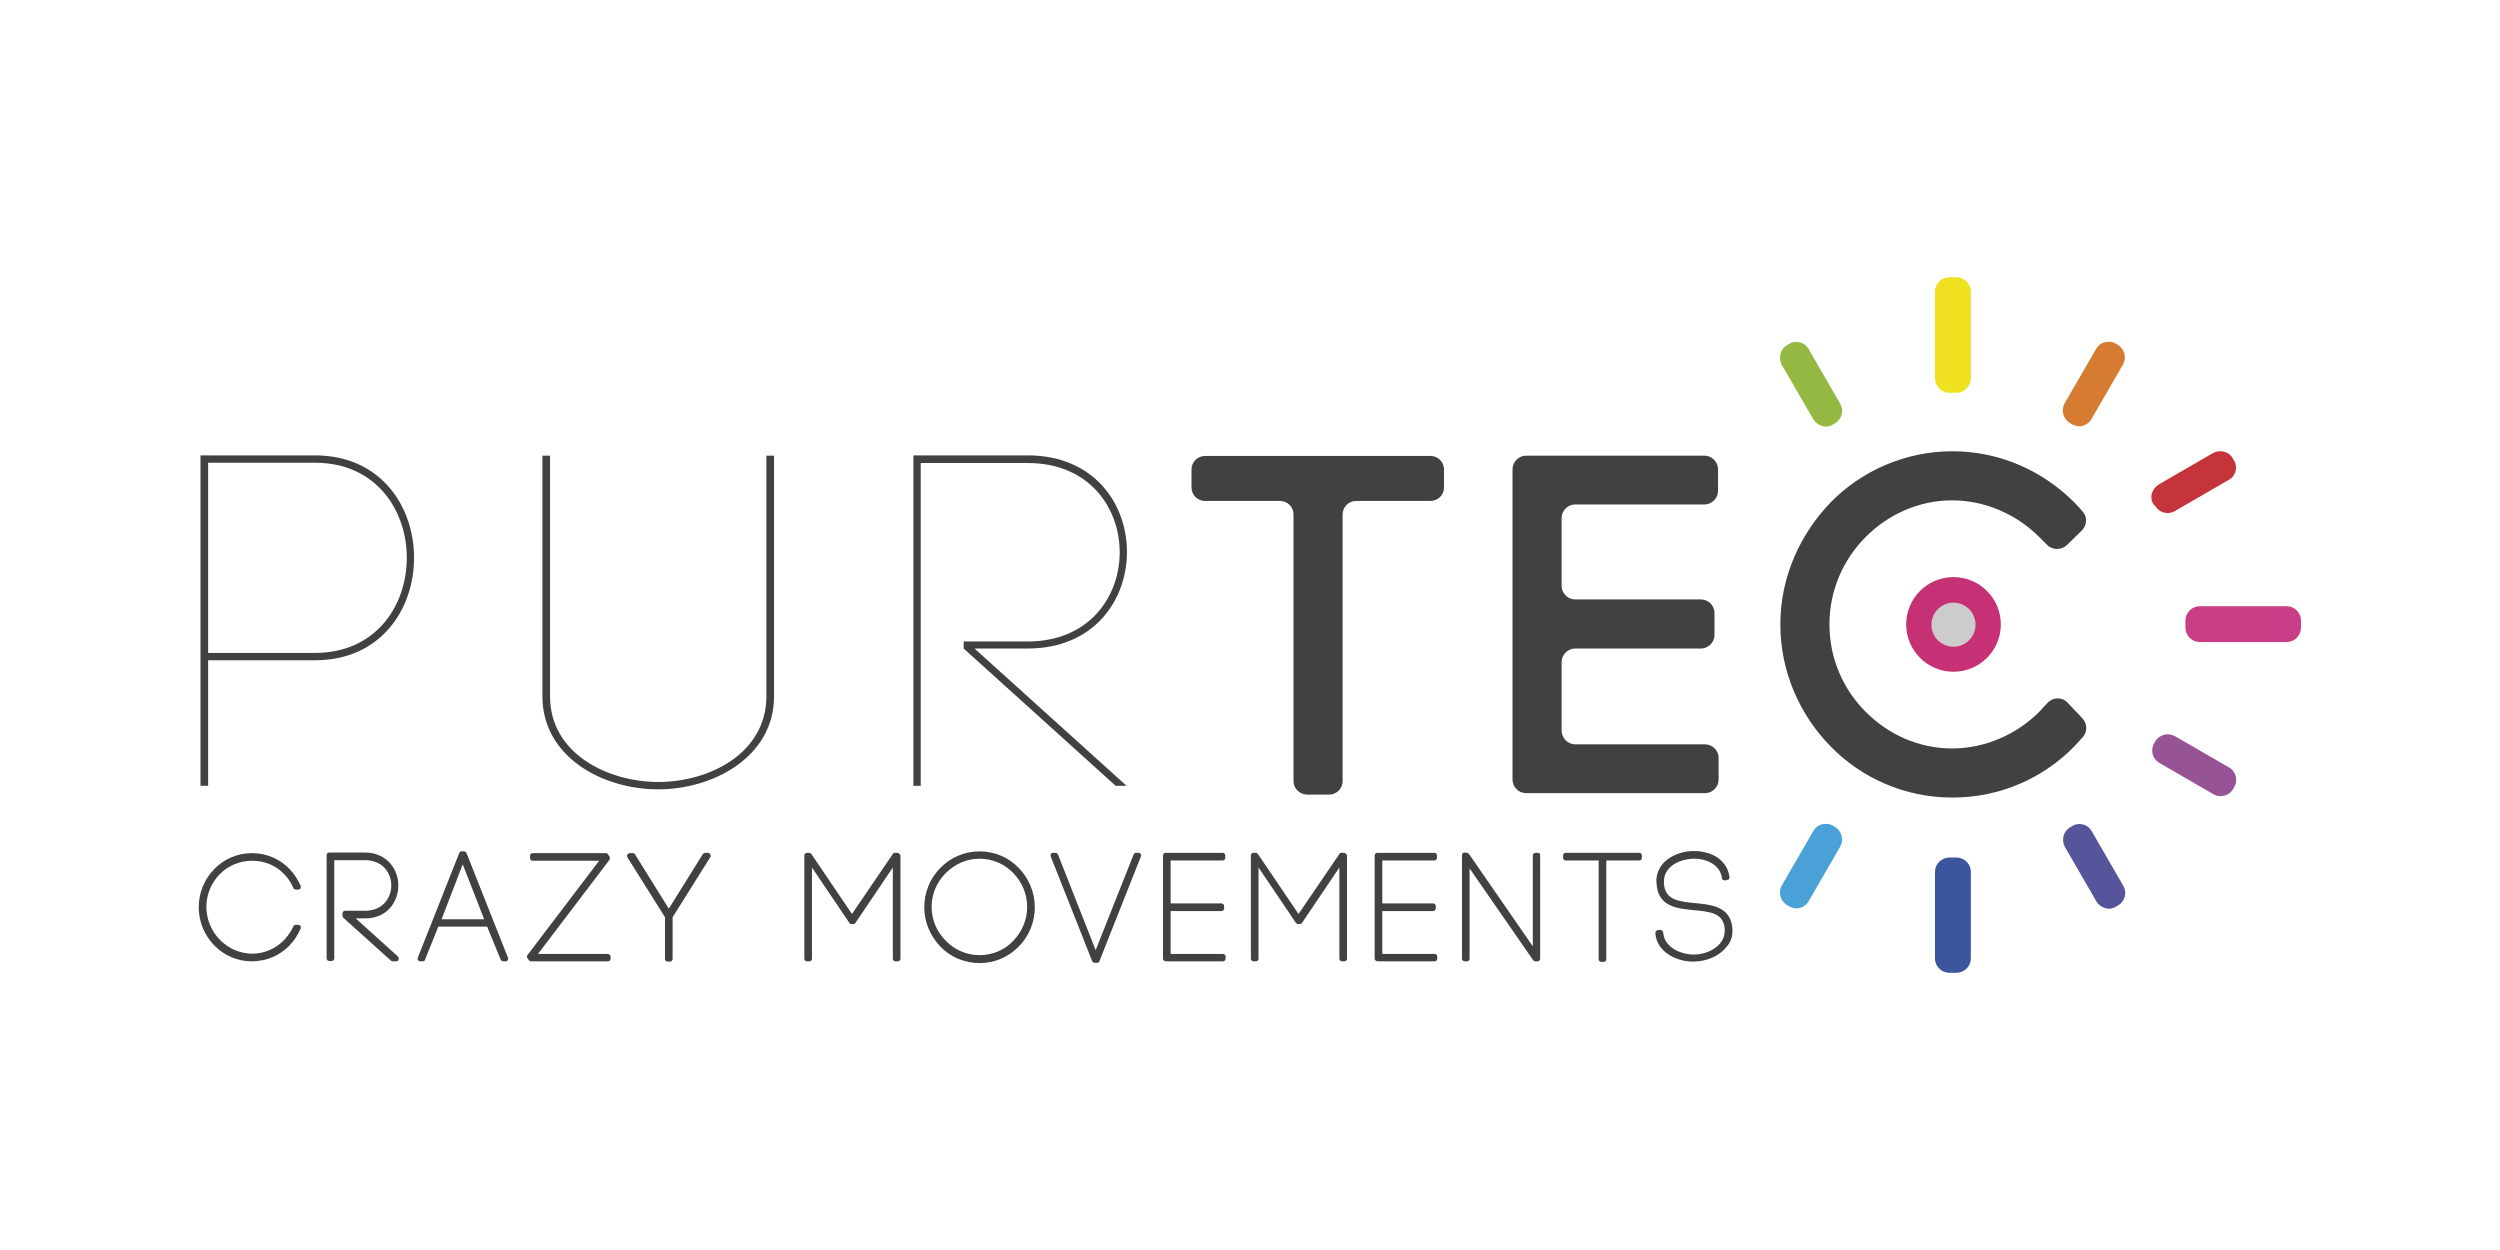 <?xml version="1.0" encoding="utf-8"?>
<!-- Generator: Adobe Illustrator 28.0.0, SVG Export Plug-In . SVG Version: 6.00 Build 0)  -->
<svg version="1.1" id="Calque_1" xmlns="http://www.w3.org/2000/svg" xmlns:xlink="http://www.w3.org/1999/xlink" x="0px" y="0px"
	 viewBox="0 0 850.4 425.2" style="enable-background:new 0 0 850.4 425.2;" xml:space="preserve">
<style type="text/css">
	.st0{fill:#414140;}
	.st1{fill:#C63175;}
	.st2{fill:#CDCCCD;}
	.st3{fill:#49A1D8;}
	.st4{fill:#93B943;}
	.st5{fill:#3C569E;}
	.st6{fill:#C6343B;}
	.st7{fill:#965395;}
	.st8{fill:#F0E120;}
	.st9{fill:#C83F88;}
	.st10{fill:#D57C32;}
	.st11{fill:#56549B;}
</style>
<g>
	<g>
		<g>
			<g>
				<g>
					<g>
						<path class="st0" d="M693.7,242.1c-7.7,7.7-18.4,12.5-29.7,12.5c-11.3,0-21.8-4.8-29.4-12.5c-7.6-7.6-12.3-18.1-12.3-29.7
							c0-11.7,4.8-22.2,12.3-29.7c7.6-7.7,18.1-12.5,29.4-12.5c11.3,0,22,4.8,29.7,12.5l2.6,2.6c1.8,1.9,4.9,1.9,6.8,0.1l5.1-5
							c1.7-1.7,1.9-4.5,0.3-6.3c-0.9-1.1-1.9-2.2-2.9-3.2c-10.7-10.7-25.3-17.4-41.5-17.4c-16.1,0-30.9,6.7-41.4,17.4
							c-10.3,10.7-17.1,25.3-17.1,41.5s6.7,30.9,17.1,41.5c10.5,10.8,25.3,17.4,41.4,17.4c16.3,0,30.9-6.6,41.5-17.4
							c1-1.1,2-2.2,3-3.3c1.5-1.8,1.4-4.5-0.2-6.2l-5.1-5.4c-1.9-2-5.1-1.9-6.9,0.2C695.4,240.2,694.6,241.1,693.7,242.1z"/>
					</g>
					<circle class="st1" cx="664.5" cy="212.4" r="16.1"/>
					<circle class="st2" cx="664.5" cy="212.5" r="7.5"/>
				</g>
				<g>
					<path class="st0" d="M440,265.7v-90.7c0-2.6-2.1-4.6-4.6-4.6h-25.5c-2.6,0-4.6-2.1-4.6-4.6v-6.1c0-2.6,2.1-4.6,4.6-4.6h76.7
						c2.6,0,4.6,2.1,4.6,4.6v6.1c0,2.6-2.1,4.6-4.6,4.6h-25.3c-2.6,0-4.6,2.1-4.6,4.6v90.7c0,2.6-2.1,4.6-4.6,4.6h-7.3
						C442,270.3,440,268.2,440,265.7z"/>
					<path class="st0" d="M535.9,253.2H580c2.5,0,4.6,2.1,4.6,4.6v7.4c0,2.5-2.1,4.6-4.6,4.6h-60.9c-2.5,0-4.6-2.1-4.6-4.6V159.6
						c0-2.5,2.1-4.6,4.6-4.6h60.7c2.5,0,4.6,2.1,4.6,4.6v7.4c0,2.5-2.1,4.6-4.6,4.6h-44c-2.5,0-4.6,2.1-4.6,4.6v23.1
						c0,2.5,2.1,4.6,4.6,4.6h42.8c2.5,0,4.6,2.1,4.6,4.6v7.5c0,2.5-2.1,4.6-4.6,4.6h-42.8c-2.5,0-4.6,2.1-4.6,4.6v23.3
						C531.3,251.2,533.3,253.2,535.9,253.2z"/>
				</g>
				<path class="st0" d="M68.2,154.9h1.3h37.6c45,0,45,69.7,0,69.7H70.8v42.7h-2.6c0-37.1,0-74,0-111.1V154.9z M107.1,222.1
					c41.7,0,41.7-64.7,0-64.7H70.8v64.7H107.1z"/>
				<path class="st0" d="M184.5,236.8V155h2.6v81.9c0,19.4,19.6,29.1,36.8,29.1c17.2,0,36.8-9.6,36.8-29.2V155h2.6v81.9
					c0,20.7-20.9,31.6-39.3,31.6C205.2,268.6,184.5,257.6,184.5,236.8z"/>
				<path class="st0" d="M313.1,267.3h-2.4V156.2v-1.3h1.3h37.6c45,0,45,65.7,0,65.7h-18.1l51.7,46.7h-3.7l-51.7-46.7v-2.4h21.8
					c41.7,0,41.7-60.7,0-60.7h-36.4V267.3z"/>
			</g>
			<g>
				<path class="st3" d="M624.2,281.3l-0.7-0.4c-1.1-0.7-2.4-0.8-3.7-0.5c-1.3,0.3-2.3,1.1-3,2.3l-10.7,18.5
					c-1.3,2.3-0.5,5.3,1.8,6.7l0.7,0.4c0.8,0.4,1.6,0.7,2.4,0.7c1.7,0,3.3-0.9,4.2-2.4l10.7-18.5
					C627.3,285.7,626.5,282.7,624.2,281.3z"/>
				<path class="st4" d="M615.2,118.7c-0.9-1.6-2.5-2.4-4.2-2.4c-0.8,0-1.7,0.2-2.4,0.7l-0.7,0.4c-2.3,1.3-3.1,4.3-1.8,6.7
					l10.7,18.5c0.7,1.1,1.7,1.9,3,2.3c1.3,0.4,2.6,0.2,3.7-0.5l0.7-0.4c2.3-1.4,3.1-4.3,1.8-6.6L615.2,118.7z"/>
				<path class="st5" d="M665.5,291.7h-2.4c-2.7,0-4.9,2.2-4.9,4.9V326c0,2.7,2.2,4.9,4.9,4.9h2.4c2.7,0,4.9-2.2,4.9-4.9v-29.5
					C670.4,293.9,668.2,291.7,665.5,291.7z"/>
				<path class="st6" d="M733.1,172.1c1.4,2.3,4.3,3.1,6.6,1.8l18.5-10.7c1.6-0.9,2.4-2.5,2.4-4.2c0-0.8-0.2-1.7-0.7-2.4l-0.4-0.7
					c-1.3-2.3-4.3-3.1-6.7-1.8l-18.5,10.7c-1.1,0.7-1.9,1.7-2.3,3c-0.4,1.3-0.2,2.6,0.5,3.7L733.1,172.1z"/>
				<path class="st7" d="M758.3,261.1l-18.5-10.7c-2.3-1.3-5.3-0.5-6.7,1.8l-0.4,0.7c-0.4,0.8-0.6,1.6-0.6,2.4
					c0,1.7,0.9,3.3,2.4,4.2l18.5,10.7c2.3,1.3,5.3,0.5,6.6-1.8l0.4-0.7c0.7-1.1,0.8-2.4,0.5-3.7
					C760.2,262.8,759.4,261.7,758.3,261.1z"/>
				<path class="st8" d="M665.5,94.3h-2.4c-2.7,0-4.9,2.2-4.9,4.9v29.5c0,2.7,2.2,4.9,4.9,4.9h2.4c2.7,0,4.9-2.2,4.9-4.9V99.2
					C670.4,96.5,668.2,94.3,665.5,94.3z"/>
				<path class="st9" d="M777.8,206.2h-29.5c-2.7,0-4.9,2.2-4.9,4.9v2.4c0,2.7,2.2,4.9,4.9,4.9h29.5c2.7,0,4.9-2.2,4.9-4.9v-2.4
					C782.7,208.4,780.5,206.2,777.8,206.2z"/>
				<path class="st10" d="M720.4,117.3l-0.7-0.4c-1.1-0.7-2.4-0.8-3.7-0.5c-1.3,0.3-2.3,1.1-3,2.3l-10.7,18.5
					c-1.3,2.3-0.5,5.3,1.8,6.7l0.7,0.4c0.8,0.4,1.6,0.7,2.4,0.7c1.7,0,3.3-0.9,4.2-2.4l10.7-18.5
					C723.5,121.6,722.7,118.7,720.4,117.3z"/>
				<path class="st11" d="M711.5,282.7c-0.9-1.6-2.5-2.4-4.2-2.4c-0.8,0-1.7,0.2-2.4,0.7l-0.7,0.4c-2.3,1.3-3.1,4.3-1.8,6.7
					l10.7,18.5c0.6,1.1,1.7,1.9,3,2.3c1.3,0.4,2.6,0.2,3.7-0.5l0.7-0.4c2.3-1.4,3.1-4.3,1.8-6.6L711.5,282.7z"/>
			</g>
		</g>
	</g>
	<g>
		<path class="st0" d="M85.8,292.8c4.2,0,8.1,1.6,10.9,4.6c1.4,1.4,2.4,3,3.1,4.7c0.1,0.3,0.5,0.5,0.8,0.5h0.9
			c0.3,0,0.6-0.2,0.7-0.4s0.2-0.6,0.1-0.8c-0.9-2.1-2.2-4.1-3.8-5.8c-3.4-3.5-7.9-5.4-12.8-5.4c-4.8,0-9.4,1.9-12.8,5.4
			c-3.4,3.5-5.3,8.1-5.3,13c0,4.9,1.9,9.5,5.3,13c3.4,3.5,7.9,5.4,12.8,5.4c4.8,0,9.4-1.9,12.8-5.4c1.6-1.7,2.9-3.7,3.8-5.8
			c0.1-0.3,0.1-0.6-0.1-0.8s-0.4-0.4-0.7-0.4h-0.9c-0.4,0-0.7,0.2-0.8,0.5c-0.7,1.6-1.8,3.2-3.1,4.6c-2.9,3-6.8,4.7-10.9,4.7
			c-4.1,0-8-1.7-11-4.7c-2.9-3-4.6-7-4.6-11.2c0-4.2,1.6-8.1,4.6-11.2C77.7,294.4,81.6,292.8,85.8,292.8z"/>
		<path class="st0" d="M135.5,301.2c0-5.5-3.9-11.2-11.4-11.2h-12.1c-0.5,0-0.9,0.4-0.9,0.9v35.1c0,0.5,0.4,0.9,0.9,0.9h0.8
			c0.5,0,0.9-0.4,0.9-0.9v-33.4h10.5c6.1,0,8.9,4.5,8.9,8.6c0,4.1-2.8,8.6-8.9,8.6h-6.8c-0.5,0-0.9,0.4-0.9,0.9v0.8
			c0,0.3,0.1,0.5,0.3,0.7l16.2,14.6c0.2,0.1,0.4,0.2,0.6,0.2h1.2c0.4,0,0.7-0.2,0.8-0.6c0.1-0.3,0-0.7-0.2-1l-14.4-13h3.3
			C131.6,312.4,135.5,306.8,135.5,301.2z"/>
		<path class="st0" d="M158.7,290.2c-0.1-0.3-0.5-0.6-0.8-0.6H157c-0.4,0-0.7,0.2-0.8,0.6l-14.1,35.6c-0.1,0.3-0.1,0.6,0.1,0.8
			c0.2,0.2,0.4,0.4,0.7,0.4h0.9c0.4,0,0.7-0.2,0.8-0.6l4.5-11.2h16.6l4.6,11.2c0.1,0.3,0.5,0.6,0.8,0.6h0.9c0.3,0,0.6-0.1,0.7-0.4
			c0.2-0.2,0.2-0.6,0.1-0.8L158.7,290.2z M150.2,312.7l7.2-18.7l7.3,18.7H150.2z"/>
		<path class="st0" d="M206.7,324.5h-23.7l24.3-32c0.2-0.3,0.2-0.7,0.1-1l-0.6-0.9c-0.2-0.3-0.5-0.4-0.8-0.4h-24.8
			c-0.5,0-0.9,0.4-0.9,0.9v0.8c0,0.5,0.4,0.9,0.9,0.9h22.6l-24.4,32.1c-0.2,0.3-0.2,0.7,0,1l0.5,0.7c0.2,0.3,0.4,0.4,0.8,0.4h26.1
			c0.5,0,0.9-0.4,0.9-0.9v-0.8C207.6,324.9,207.2,324.5,206.7,324.5z"/>
		<path class="st0" d="M240.9,290.1h-1c-0.3,0-0.6,0.2-0.8,0.4l-11.6,18.6L216,290.6c-0.2-0.3-0.5-0.4-0.8-0.4h-1
			c-0.3,0-0.6,0.2-0.8,0.5c-0.2,0.3-0.1,0.6,0,0.9l12.8,20.4v14.2c0,0.5,0.4,0.9,0.9,0.9h0.8c0.5,0,0.9-0.4,0.9-0.9v-14.2l12.8-20.4
			c0.2-0.3,0.2-0.6,0-0.9C241.5,290.3,241.2,290.1,240.9,290.1z"/>
		<path class="st0" d="M305.2,290.1h-0.8c-0.3,0-0.6,0.1-0.7,0.4l-13.9,20.4L276,290.5c-0.2-0.2-0.4-0.4-0.7-0.4h-0.8
			c-0.5,0-0.9,0.4-0.9,0.9v35.1c0,0.5,0.4,0.9,0.9,0.9h0.8c0.5,0,0.9-0.4,0.9-0.9v-31l12.7,18.8c0.2,0.2,0.4,0.4,0.7,0.4h0.7
			c0.3,0,0.6-0.1,0.7-0.4l12.7-18.8v31c0,0.5,0.4,0.9,0.9,0.9h0.8c0.5,0,0.9-0.4,0.9-0.9V291C306.1,290.5,305.7,290.1,305.2,290.1z"
			/>
		<path class="st0" d="M333.2,289.6c-5,0-9.8,2-13.3,5.6c-3.6,3.6-5.5,8.4-5.5,13.4s2,9.8,5.5,13.4c3.4,3.6,8.3,5.6,13.3,5.6
			c5.1,0,9.8-2,13.3-5.6c3.6-3.6,5.5-8.4,5.5-13.4s-2-9.8-5.5-13.4C343,291.6,338.3,289.6,333.2,289.6z M333.2,324.9
			c-4.3,0-8.4-1.7-11.5-4.9c-3.1-3.1-4.8-7.2-4.8-11.5s1.7-8.4,4.8-11.5c3.1-3.1,7.1-4.9,11.5-4.9c4.3,0,8.4,1.7,11.5,4.9
			c3,3.1,4.7,7.2,4.7,11.5c0,4.3-1.7,8.4-4.7,11.5C341.7,323.2,337.6,324.9,333.2,324.9z"/>
		<path class="st0" d="M387.3,290.1h-0.9c-0.4,0-0.7,0.2-0.8,0.6l-12.9,32.5l-12.8-32.5c-0.1-0.3-0.5-0.6-0.8-0.6h-0.9
			c-0.3,0-0.6,0.1-0.7,0.4c-0.2,0.2-0.2,0.6-0.1,0.8l14.1,35.6c0.1,0.3,0.5,0.6,0.8,0.6h0.9c0.4,0,0.7-0.2,0.8-0.6l14.1-35.6
			c0.1-0.3,0.1-0.6-0.1-0.8C387.9,290.3,387.6,290.1,387.3,290.1z"/>
		<path class="st0" d="M416,324.5h-17.8v-14.6h17.3c0.5,0,0.9-0.4,0.9-0.9v-0.8c0-0.5-0.4-0.9-0.9-0.9h-17.3v-14.6h17.7
			c0.5,0,0.9-0.4,0.9-0.9V291c0-0.5-0.4-0.9-0.9-0.9h-19.4c-0.5,0-0.9,0.4-0.9,0.9v35.1c0,0.5,0.5,0.9,1,0.9H416
			c0.5,0,0.9-0.4,0.9-0.9v-0.8C416.9,324.9,416.5,324.5,416,324.5z"/>
		<path class="st0" d="M457.1,290.1h-0.8c-0.3,0-0.6,0.1-0.7,0.4l-13.9,20.4l-13.8-20.4c-0.2-0.2-0.4-0.4-0.7-0.4h-0.8
			c-0.5,0-0.9,0.4-0.9,0.9v35.1c0,0.5,0.4,0.9,0.9,0.9h0.8c0.5,0,0.9-0.4,0.9-0.9v-31l12.7,18.8c0.2,0.2,0.4,0.4,0.7,0.4h0.7
			c0.3,0,0.6-0.1,0.7-0.4l12.7-18.8v31c0,0.5,0.4,0.9,0.9,0.9h0.8c0.5,0,0.9-0.4,0.9-0.9V291C458,290.5,457.6,290.1,457.1,290.1z"/>
		<path class="st0" d="M488,324.5h-17.8v-14.6h17.3c0.5,0,0.9-0.4,0.9-0.9v-0.8c0-0.5-0.4-0.9-0.9-0.9h-17.3v-14.6h17.7
			c0.5,0,0.9-0.4,0.9-0.9V291c0-0.5-0.4-0.9-0.9-0.9h-19.4c-0.5,0-0.9,0.4-0.9,0.9v35.1c0,0.5,0.5,0.9,1,0.9H488
			c0.5,0,0.9-0.4,0.9-0.9v-0.8C488.9,324.9,488.5,324.5,488,324.5z"/>
		<path class="st0" d="M523.1,290.1h-0.8c-0.5,0-0.9,0.4-0.9,0.9v30.9l-21.7-31.4c-0.2-0.2-0.4-0.4-0.7-0.4l-0.7-0.1
			c-0.3,0-0.5,0.1-0.7,0.2c-0.2,0.2-0.3,0.4-0.3,0.7v35.2c0,0.5,0.4,0.9,0.9,0.9h0.8c0.5,0,0.9-0.4,0.9-0.9v-30.7l21.6,31.2
			c0.2,0.2,0.4,0.4,0.7,0.4h0.8c0.5,0,0.9-0.4,0.9-0.9V291C524,290.5,523.6,290.1,523.1,290.1z"/>
		<path class="st0" d="M557.6,290.1h-25c-0.5,0-0.9,0.4-0.9,0.9v0.8c0,0.5,0.4,0.9,0.9,0.9h11.2v33.6c0,0.5,0.4,0.9,0.9,0.9h0.8
			c0.5,0,0.9-0.4,0.9-0.9v-33.6h11.2c0.5,0,0.9-0.4,0.9-0.9V291C558.5,290.5,558.1,290.1,557.6,290.1z"/>
		<path class="st0" d="M589.1,314.4c-1.3-6.1-7.2-6.7-12.5-7.2c-5.4-0.5-10.2-1-10.6-6.6c-0.1-1.8,0.3-3.4,1.4-4.8
			c2-2.6,5.7-3.6,8.5-3.7c3.3-0.1,6.3,1,8.1,2.9c0.9,0.9,1.4,2.1,1.7,3.3l0,0.4c0,0.2,0.2,0.5,0.4,0.6c0.2,0.1,0.5,0.2,0.7,0.2
			l0.8-0.2c0.5-0.1,0.8-0.5,0.7-1l-0.1-0.5c-0.7-4-3.8-6.9-8.3-7.9c-5.5-1.3-11.6,0.5-14.6,4.3c-1.4,1.9-2.1,4.1-1.8,6.5
			c0.5,7.7,7,8.4,12.8,8.9c5,0.5,9.3,0.9,10.2,5.2c0.5,2.3,0,4.4-1.4,6.1c-1.9,2.3-5.4,3.8-9,3.8c-4,0-9.8-2.2-10.3-7.2l-0.1-0.4
			c-0.1-0.5-0.5-0.8-1-0.8l-0.8,0.1c-0.2,0-0.5,0.2-0.6,0.3c-0.1,0.2-0.2,0.4-0.2,0.7l0,0.3c0.6,6.1,7.1,9.4,12.8,9.4
			c4.5,0,8.8-1.8,11.2-4.8C589.1,320.3,589.7,317.5,589.1,314.4z"/>
	</g>
</g>
</svg>
